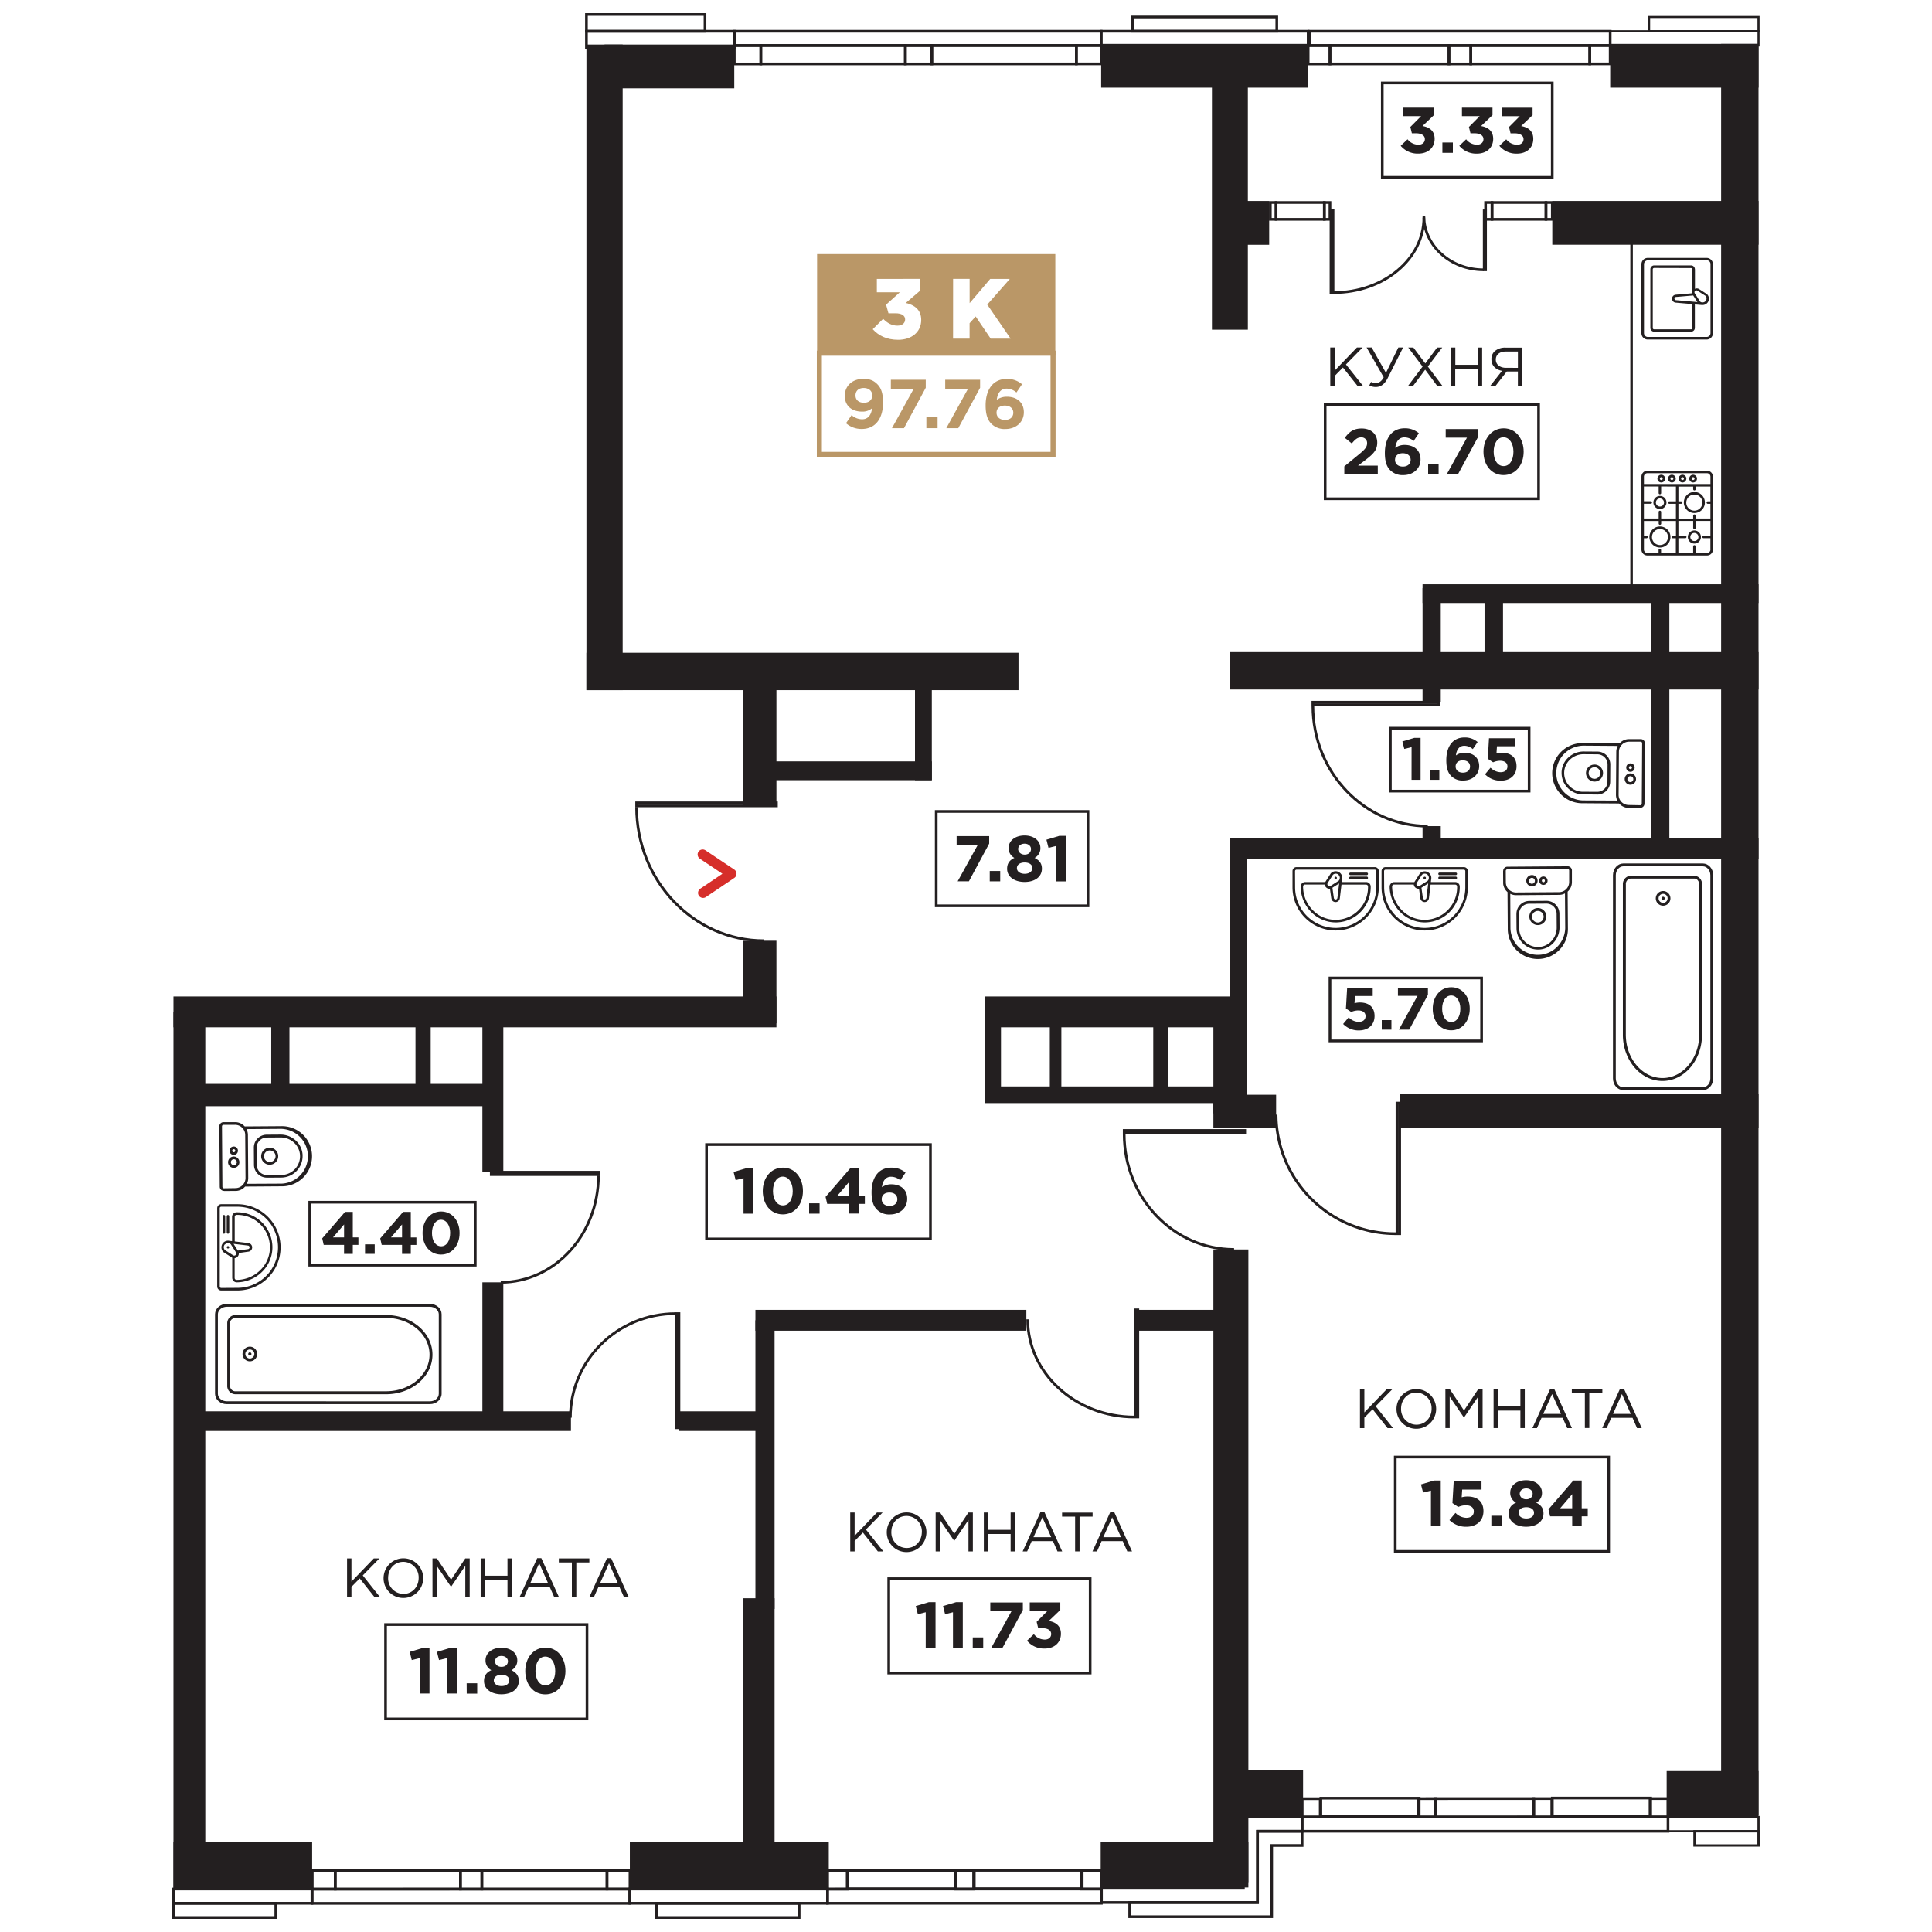<svg xmlns="http://www.w3.org/2000/svg" xmlns:xlink="http://www.w3.org/1999/xlink" viewBox="0 0 1000 1000"><defs><style>.\32 2bd0b8c-cfb0-44ce-b72c-72c477973ef9,.\32 fe0f83c-1c98-4962-92bc-870ea6f188e7,.\34 200c192-1d2d-4ddf-8e9a-1b5ad8807f86,.\34 5764a42-d84a-4f99-b197-e8cf5b47740a,.\34 9761321-c9f9-4caf-b055-5187afd0f973,.\35 c57d824-2ea0-4054-977d-670e529c1ffd,.ce491e20-2ac4-406d-be63-3734b9844bb4,.d1b72a11-d481-44f8-b727-b8bbbbe4b84f,.d8261c43-dabe-455c-8644-2f62aa4be996{fill:none;}.\33 4a335bd-984b-4f63-94e5-94ed7afcfd5f,.\38 8ba6eff-5d36-40d8-973c-00836fcc9cd8{fill:#231f20;}.\32 fe0f83c-1c98-4962-92bc-870ea6f188e7,.\34 200c192-1d2d-4ddf-8e9a-1b5ad8807f86,.\34 5764a42-d84a-4f99-b197-e8cf5b47740a,.\34 9761321-c9f9-4caf-b055-5187afd0f973,.\35 c57d824-2ea0-4054-977d-670e529c1ffd,.\38 8ba6eff-5d36-40d8-973c-00836fcc9cd8,.d1b72a11-d481-44f8-b727-b8bbbbe4b84f{stroke:#231f20;}.\32 fe0f83c-1c98-4962-92bc-870ea6f188e7,.\34 200c192-1d2d-4ddf-8e9a-1b5ad8807f86,.\34 5764a42-d84a-4f99-b197-e8cf5b47740a,.\34 9761321-c9f9-4caf-b055-5187afd0f973,.\35 c57d824-2ea0-4054-977d-670e529c1ffd,.\38 8ba6eff-5d36-40d8-973c-00836fcc9cd8,.d1b72a11-d481-44f8-b727-b8bbbbe4b84f,.d8261c43-dabe-455c-8644-2f62aa4be996{stroke-miterlimit:10;}.d1b72a11-d481-44f8-b727-b8bbbbe4b84f{stroke-width:1.39px;}.\32 79f76dc-1cc9-49e0-af6a-a7b0a0aad5c0{fill:#ba9767;}.d8261c43-dabe-455c-8644-2f62aa4be996{stroke:#ba9767;stroke-width:2.61px;}.\35 c6603c0-ffea-47e7-a2aa-fde07981948f{fill:#fff;}.\32 2bd0b8c-cfb0-44ce-b72c-72c477973ef9{stroke:#d62e2a;stroke-linecap:round;stroke-linejoin:round;stroke-width:5.22px;}.f7a20a68-56bd-4b58-a8c7-64d1e7d984cb{clip-path:url(#b5847f9f-699b-47ba-a83b-4ec147b76485);}.\35 f6185ba-4d78-4f0f-87e6-e276a53ac7ee{clip-path:url(#c05b607a-66f7-4004-9a01-edd42c57c7de);}.\38 8ba6eff-5d36-40d8-973c-00836fcc9cd8{stroke-width:0.65px;}.\38 fc5ef2f-883a-4a3a-9434-b8be4de7c425{clip-path:url(#48ddac0f-1355-4b83-9d29-78046981a099);}.a7e2927f-3d0e-401a-9333-be00f0ec0c25{clip-path:url(#11e9c0ec-300d-4369-bd89-57bcd76f34a2);}.\34 9761321-c9f9-4caf-b055-5187afd0f973{stroke-width:1.12px;}.\35 c57d824-2ea0-4054-977d-670e529c1ffd{stroke-width:1.19px;}.\34 200c192-1d2d-4ddf-8e9a-1b5ad8807f86{stroke-width:1.06px;}.\32 fe0f83c-1c98-4962-92bc-870ea6f188e7{stroke-width:1.09px;}.\33 046a2bb-cb0e-45f9-b13f-e935ca5f6400{clip-path:url(#d12af020-e11f-4232-b949-eee9f482a5f4);}.\34 5764a42-d84a-4f99-b197-e8cf5b47740a{stroke-width:1.31px;}</style><clipPath id="b5847f9f-699b-47ba-a83b-4ec147b76485"><rect class="ce491e20-2ac4-406d-be63-3734b9844bb4" x="119.37" y="572.78" width="36.72" height="50.28" transform="translate(734.66 455.94) rotate(89.59)"/></clipPath><clipPath id="c05b607a-66f7-4004-9a01-edd42c57c7de"><rect class="ce491e20-2ac4-406d-be63-3734b9844bb4" x="108.8" y="671.61" width="123.46" height="58.23" transform="translate(341.06 1401.46) rotate(-180)"/></clipPath><clipPath id="48ddac0f-1355-4b83-9d29-78046981a099"><rect class="ce491e20-2ac4-406d-be63-3734b9844bb4" x="778.17" y="447.45" width="36.72" height="50.28" transform="translate(1596.4 939.51) rotate(179.59)"/></clipPath><clipPath id="11e9c0ec-300d-4369-bd89-57bcd76f34a2"><rect class="ce491e20-2ac4-406d-be63-3734b9844bb4" x="799.19" y="477.07" width="123.46" height="58.23" transform="translate(354.73 1367.1) rotate(-90)"/></clipPath><clipPath id="d12af020-e11f-4232-b949-eee9f482a5f4"><rect class="ce491e20-2ac4-406d-be63-3734b9844bb4" x="808.81" y="374.48" width="36.72" height="50.28" transform="translate(1232.66 -424.69) rotate(90.41)"/></clipPath></defs><title>СС6_21</title><g id="6b914b5b-9336-4f9b-aca0-ba36d5bfd0cf" data-name="Слой 2"><path class="34a335bd-984b-4f63-94e5-94ed7afcfd5f" d="M688.54,179.86h2.27v12l11.55-12h2.93l-8.62,8.79,9,11.32h-2.84l-7.72-9.74-4.28,4.34V200h-2.27Z"/><path class="34a335bd-984b-4f63-94e5-94ed7afcfd5f" d="M708.75,199.49l.89-1.81a4.89,4.89,0,0,0,2.56.6c1.38,0,2.84-.78,4-3l-8.84-15.4H710L717.37,193l6.41-13.13h2.47l-8,15.88c-1.64,3.3-3.77,4.57-6.15,4.56A7,7,0,0,1,708.75,199.49Z"/><path class="34a335bd-984b-4f63-94e5-94ed7afcfd5f" d="M736.33,189.74l-7.44-9.86h2.67l6.17,8.22,6.12-8.21h2.64l-7.44,9.82L746.79,200h-2.7l-6.43-8.65L731.22,200H728.6Z"/><path class="34a335bd-984b-4f63-94e5-94ed7afcfd5f" d="M751,179.89h2.27v8.93h11.61V179.9h2.27V200h-2.27v-9H753.22v9H751Z"/><path class="34a335bd-984b-4f63-94e5-94ed7afcfd5f" d="M777.44,191.94c-3.22-.58-5.49-2.62-5.49-6a5.6,5.6,0,0,1,1.52-4,8.19,8.19,0,0,1,5.86-2h8.59V200h-2.27v-7.7h-5.77l-6,7.7h-2.76Zm8.22-1.55v-8.45h-6.18c-3.3,0-5.26,1.63-5.26,4.19s2.18,4.25,5.25,4.25Z"/><path class="34a335bd-984b-4f63-94e5-94ed7afcfd5f" d="M695.82,241.39l7.79-6.38c2.91-2.41,4-3.68,4-5.61a2.87,2.87,0,0,0-3.14-3c-1.81,0-3,1-4.78,3.14l-3.61-2.91c2.31-3.14,4.55-4.85,8.73-4.84,4.85,0,8.05,2.84,8.05,7.29,0,3.91-2,5.85-6.16,9.06L702.94,241h10.2v4.45H695.82Z"/><path class="34a335bd-984b-4f63-94e5-94ed7afcfd5f" d="M719.58,243.38c-1.7-1.71-2.77-4.21-2.77-8.93,0-7.22,3.28-12.77,10.27-12.77a10.83,10.83,0,0,1,7.32,2.58l-2.71,4a7.2,7.2,0,0,0-4.78-1.87c-2.91,0-4.38,2.34-4.72,5.41a8.09,8.09,0,0,1,4.85-1.5c4.65,0,8.22,2.58,8.22,7.53,0,4.78-3.85,8.09-8.93,8.09A8.87,8.87,0,0,1,719.58,243.38ZM730.15,238c0-2-1.54-3.41-4.08-3.41s-4,1.4-4,3.44,1.54,3.48,4.08,3.48S730.15,240,730.15,238Z"/><path class="34a335bd-984b-4f63-94e5-94ed7afcfd5f" d="M739.2,240.14h5.42v5.35h-5.42Z"/><path class="34a335bd-984b-4f63-94e5-94ed7afcfd5f" d="M759.29,226.54h-11v-4.45h16.85V226L754.63,245.5h-5.82Z"/><path class="34a335bd-984b-4f63-94e5-94ed7afcfd5f" d="M767.84,233.8c0-6.79,4.22-12.1,10.44-12.1s10.36,5.25,10.36,12.11-4.18,12.1-10.44,12.1S767.83,240.66,767.84,233.8Zm15.51,0c0-4.24-2.07-7.45-5.14-7.46s-5.09,3.11-5.09,7.45,2,7.46,5.15,7.46S783.35,238.12,783.35,233.81Z"/><rect class="d1b72a11-d481-44f8-b727-b8bbbbe4b84f" x="685.9" y="209.32" width="110.46" height="48.84"/><path class="34a335bd-984b-4f63-94e5-94ed7afcfd5f" d="M725,75.46l3.55-3.37a7.14,7.14,0,0,0,5.65,2.81c1.94,0,3.31-1.1,3.31-2.91s-1.7-3-4.58-3h-2.14l-.8-3.28,5.58-5.61H726.4V55.7h15.81v3.88l-5.92,5.65c3.18.54,6.28,2.21,6.28,6.62s-3.21,7.65-8.43,7.65A11.36,11.36,0,0,1,725,75.46Z"/><path class="34a335bd-984b-4f63-94e5-94ed7afcfd5f" d="M746.58,73.76H752v5.35h-5.42Z"/><path class="34a335bd-984b-4f63-94e5-94ed7afcfd5f" d="M755.33,75.47l3.54-3.38a7.14,7.14,0,0,0,5.65,2.81c1.94,0,3.31-1.1,3.31-2.91s-1.7-3-4.58-3h-2.14l-.8-3.28,5.58-5.61h-9.19V55.71h15.81V59.6l-5.92,5.65c3.18.54,6.28,2.21,6.28,6.62s-3.21,7.65-8.43,7.65A11.35,11.35,0,0,1,755.33,75.47Z"/><path class="34a335bd-984b-4f63-94e5-94ed7afcfd5f" d="M776.08,75.48l3.54-3.37a7.14,7.14,0,0,0,5.65,2.81c1.94,0,3.31-1.1,3.31-2.91s-1.7-3-4.58-3h-2.14l-.8-3.28,5.58-5.61h-9.19V55.72h15.81v3.88l-5.92,5.65c3.18.54,6.28,2.21,6.28,6.62s-3.21,7.65-8.43,7.65A11.36,11.36,0,0,1,776.08,75.48Z"/><rect class="d1b72a11-d481-44f8-b727-b8bbbbe4b84f" x="715.47" y="42.94" width="87.97" height="48.84"/><path class="34a335bd-984b-4f63-94e5-94ed7afcfd5f" d="M506.15,437.22h-11v-4.45H512v3.88L501.5,456.17h-5.82Z"/><path class="34a335bd-984b-4f63-94e5-94ed7afcfd5f" d="M512.29,450.83h5.42v5.35h-5.42Z"/><path class="34a335bd-984b-4f63-94e5-94ed7afcfd5f" d="M521.28,449.7c0-2.84,1.31-4.51,3.78-5.65a5.6,5.6,0,0,1-3-5.18c0-3.58,3.28-6.42,8.23-6.42s8.22,2.81,8.22,6.49a5.57,5.57,0,0,1-3,5.11c2.37,1.24,3.78,2.74,3.78,5.58,0,4.35-3.85,6.89-9,6.88S521.28,453.84,521.28,449.7Zm13.07-.4c0-1.81-1.7-2.88-4-2.88s-4,1.07-4,2.94c0,1.61,1.5,2.91,4,2.91S534.35,451,534.35,449.3Zm-.7-9.86c0-1.44-1.24-2.74-3.34-2.74S527,438,527,439.47s1.3,2.87,3.34,2.88S533.65,441.14,533.65,439.44Z"/><path class="34a335bd-984b-4f63-94e5-94ed7afcfd5f" d="M546.78,437.84l-4.08,1-1.07-4.21,6.72-2h3.51V456.2h-5.08Z"/><rect class="d1b72a11-d481-44f8-b727-b8bbbbe4b84f" x="484.59" y="420.01" width="78.54" height="48.84"/><path class="279f76dc-1cc9-49e0-af6a-a7b0a0aad5c0" d="M437.89,219.06l2.9-4.19a8.12,8.12,0,0,0,5.48,2.15c3.08,0,4.73-2.33,5.09-5.69a7.63,7.63,0,0,1-5.09,1.72c-5.45,0-9-3-9-8.17s3.91-8.77,9.57-8.77c3.37,0,5.34.83,7.23,2.72s3,4.52,3,9.53c0,8.13-3.84,13.68-11,13.68A12.12,12.12,0,0,1,437.89,219.06Zm13.58-14.39c0-2.22-1.65-3.83-4.4-3.84s-4.26,1.57-4.26,3.87,1.64,3.76,4.37,3.76S451.47,206.89,451.47,204.67Z"/><path class="279f76dc-1cc9-49e0-af6a-a7b0a0aad5c0" d="M472.9,201.31H461.11v-4.76h18.06v4.16l-11.26,20.91h-6.23Z"/><path class="279f76dc-1cc9-49e0-af6a-a7b0a0aad5c0" d="M479.49,215.89h5.8v5.73h-5.8Z"/><path class="279f76dc-1cc9-49e0-af6a-a7b0a0aad5c0" d="M501,201.32H489.24v-4.76h18.06v4.16L496,221.63H489.8Z"/><path class="279f76dc-1cc9-49e0-af6a-a7b0a0aad5c0" d="M513.16,219.38c-1.83-1.83-3-4.52-3-9.57,0-7.74,3.52-13.68,11-13.68A11.61,11.61,0,0,1,529,198.9l-2.9,4.26a7.73,7.73,0,0,0-5.12-2c-3.12,0-4.69,2.5-5.05,5.8a8.68,8.68,0,0,1,5.2-1.61c5,0,8.81,2.76,8.81,8.06,0,5.12-4.12,8.67-9.57,8.66A9.53,9.53,0,0,1,513.16,219.38Zm11.32-5.8c0-2.11-1.65-3.65-4.37-3.65s-4.3,1.5-4.3,3.69,1.64,3.73,4.37,3.73S524.48,215.8,524.48,213.58Z"/><rect class="d8261c43-dabe-455c-8644-2f62aa4be996" x="424.1" y="182.82" width="120.96" height="52.37"/><rect class="279f76dc-1cc9-49e0-af6a-a7b0a0aad5c0" x="422.93" y="131.52" width="123.3" height="52.37"/><path class="5c6603c0-ffea-47e7-a2aa-fde07981948f" d="M451.73,170.4l5.39-5.38c2.21,2.25,4.54,3.53,7.37,3.53,2.43,0,4-1.23,4-3.22s-1.81-3.18-5-3.18h-3.62l-1.24-4.46,7.11-6.4H453.86v-6.93H476.2v6.14l-7.38,6.31c4.41,1,8,3.45,8,8.79,0,6.27-5,10.28-11.92,10.28C458.92,175.87,454.73,173.71,451.73,170.4Z"/><path class="5c6603c0-ffea-47e7-a2aa-fde07981948f" d="M493.32,144.36h8.56v12.54l10.65-12.53h10.15L511,157.66l12.09,17.62H512.78L505,163.8l-3.14,3.49v8h-8.56Z"/><path class="34a335bd-984b-4f63-94e5-94ed7afcfd5f" d="M730.63,386.72l-3.76.92-1-3.88,6.19-1.85h3.23v21.71h-4.68Z"/><path class="34a335bd-984b-4f63-94e5-94ed7afcfd5f" d="M740,398.7h5v4.93h-5Z"/><path class="34a335bd-984b-4f63-94e5-94ed7afcfd5f" d="M751.16,401.69c-1.57-1.57-2.56-3.88-2.56-8.22,0-6.65,3-11.77,9.46-11.77a10,10,0,0,1,6.75,2.37l-2.5,3.66a6.64,6.64,0,0,0-4.4-1.72c-2.68,0-4,2.16-4.34,5a7.45,7.45,0,0,1,4.47-1.39c4.28,0,7.58,2.37,7.58,6.93,0,4.4-3.54,7.45-8.22,7.45A8.18,8.18,0,0,1,751.16,401.69Zm9.73-5c0-1.82-1.42-3.14-3.76-3.14s-3.7,1.29-3.7,3.17,1.42,3.2,3.76,3.2S760.89,398.61,760.89,396.7Z"/><path class="34a335bd-984b-4f63-94e5-94ed7afcfd5f" d="M768.64,400.77l2.86-3.42a7.55,7.55,0,0,0,5.14,2.34c2.22,0,3.6-1.08,3.6-3s-1.57-2.93-3.82-2.93a9.26,9.26,0,0,0-3.6.8l-2.74-1.82.62-10.63H784v4.16h-9.18l-.25,3.73a10.55,10.55,0,0,1,2.83-.37c4.19,0,7.55,2,7.55,7,0,4.56-3.23,7.45-8.19,7.45A11.08,11.08,0,0,1,768.64,400.77Z"/><rect class="d1b72a11-d481-44f8-b727-b8bbbbe4b84f" x="719.65" y="376.9" width="71.82" height="32.58"/><path class="34a335bd-984b-4f63-94e5-94ed7afcfd5f" d="M695.21,530l2.86-3.42a7.55,7.55,0,0,0,5.14,2.34c2.22,0,3.6-1.08,3.6-3S705.26,523,703,523a9.26,9.26,0,0,0-3.6.8L696.66,522l.62-10.63h13.24v4.16h-9.18l-.25,3.73a10.49,10.49,0,0,1,2.83-.37c4.19,0,7.55,2,7.55,7,0,4.56-3.23,7.45-8.19,7.45A11.09,11.09,0,0,1,695.21,530Z"/><path class="34a335bd-984b-4f63-94e5-94ed7afcfd5f" d="M715.2,528h5v4.93h-5Z"/><path class="34a335bd-984b-4f63-94e5-94ed7afcfd5f" d="M733.7,515.45H723.57v-4.1h15.52v3.57l-9.67,18h-5.36Z"/><path class="34a335bd-984b-4f63-94e5-94ed7afcfd5f" d="M741.58,522.13c0-6.25,3.88-11.15,9.61-11.15s9.55,4.84,9.55,11.15-3.85,11.15-9.61,11.15S741.58,528.45,741.58,522.13Zm14.29,0c0-3.91-1.91-6.87-4.74-6.87s-4.68,2.87-4.68,6.87,1.88,6.87,4.74,6.87S755.87,526.11,755.87,522.13Z"/><rect class="d1b72a11-d481-44f8-b727-b8bbbbe4b84f" x="688.4" y="506.19" width="78.47" height="32.58"/><path class="34a335bd-984b-4f63-94e5-94ed7afcfd5f" d="M178.09,644.34H167.55l-.77-3.36,11.83-13.71h4v13.22h2.9v3.85h-2.9V649h-4.53Zm0-3.85v-6.71l-5.73,6.71Z"/><path class="34a335bd-984b-4f63-94e5-94ed7afcfd5f" d="M188.95,644.07h5V649h-5Z"/><path class="34a335bd-984b-4f63-94e5-94ed7afcfd5f" d="M208.1,644.34H197.57L196.8,641l11.83-13.71h4v13.22h2.9v3.85h-2.9V649H208.1Zm0-3.85v-6.71l-5.73,6.71Z"/><path class="34a335bd-984b-4f63-94e5-94ed7afcfd5f" d="M218.72,638.21c0-6.25,3.88-11.15,9.61-11.15s9.55,4.84,9.55,11.15-3.85,11.15-9.61,11.15S218.72,644.53,218.72,638.21Zm14.29,0c0-3.91-1.91-6.87-4.74-6.87s-4.68,2.87-4.68,6.87,1.88,6.87,4.74,6.87S233,642.19,233,638.21Z"/><rect class="d1b72a11-d481-44f8-b727-b8bbbbe4b84f" x="160.33" y="622.27" width="85.66" height="32.58"/><path class="34a335bd-984b-4f63-94e5-94ed7afcfd5f" d="M703.92,719.08h2.27v12l11.55-12h2.93l-8.62,8.79,9,11.32H718.2l-7.73-9.74-4.28,4.34v5.4h-2.27Z"/><path class="34a335bd-984b-4f63-94e5-94ed7afcfd5f" d="M722.83,729.13a10.26,10.26,0,1,1,10.23,10.4A10.19,10.19,0,0,1,722.83,729.13Zm18.16,0a8,8,0,0,0-7.93-8.3c-4.6,0-7.87,3.68-7.87,8.3a8,8,0,0,0,7.93,8.3C737.71,737.43,741,733.76,741,729.13Z"/><path class="34a335bd-984b-4f63-94e5-94ed7afcfd5f" d="M748.13,719.08h2.3l7.33,11,7.33-11h2.3v20.11h-2.27V722.9l-7.33,10.77h-.11l-7.33-10.75v16.26h-2.21Z"/><path class="34a335bd-984b-4f63-94e5-94ed7afcfd5f" d="M773.07,719.08h2.27V728h11.61v-8.93h2.27v20.11h-2.27v-9.05H775.34v9.05h-2.27Z"/><path class="34a335bd-984b-4f63-94e5-94ed7afcfd5f" d="M802.34,718.93h2.13l9.16,20.26h-2.44l-2.36-5.31H797.89l-2.38,5.31h-2.33Zm5.6,12.9-4.57-10.26-4.6,10.26Z"/><path class="34a335bd-984b-4f63-94e5-94ed7afcfd5f" d="M820.32,721.14h-6.75v-2.07h15.8v2.07h-6.75v18h-2.3Z"/><path class="34a335bd-984b-4f63-94e5-94ed7afcfd5f" d="M838.47,718.93h2.13l9.16,20.26h-2.44L845,733.87H834l-2.38,5.31h-2.33Zm5.6,12.9-4.57-10.26-4.6,10.26Z"/><path class="34a335bd-984b-4f63-94e5-94ed7afcfd5f" d="M440.08,782.89h2.27v12l11.55-12h2.93l-8.62,8.79,9,11.32h-2.84l-7.73-9.74-4.28,4.34V803h-2.27Z"/><path class="34a335bd-984b-4f63-94e5-94ed7afcfd5f" d="M459,792.95a10.26,10.26,0,1,1,10.23,10.4A10.19,10.19,0,0,1,459,792.95Zm18.16,0a8,8,0,0,0-7.93-8.3c-4.6,0-7.87,3.68-7.87,8.3a8,8,0,0,0,7.93,8.3C473.87,801.25,477.14,797.58,477.14,792.95Z"/><path class="34a335bd-984b-4f63-94e5-94ed7afcfd5f" d="M484.29,782.89h2.3l7.33,11,7.33-11h2.3V803h-2.27V786.72l-7.33,10.77h-.11l-7.33-10.74V803h-2.21Z"/><path class="34a335bd-984b-4f63-94e5-94ed7afcfd5f" d="M509.23,782.89h2.27v8.94H523.1v-8.94h2.27V803H523.1v-9H511.5v9h-2.27Z"/><path class="34a335bd-984b-4f63-94e5-94ed7afcfd5f" d="M538.5,782.75h2.13L549.79,803h-2.44L545,797.69H534L531.66,803h-2.33Zm5.6,12.9-4.57-10.26-4.6,10.26Z"/><path class="34a335bd-984b-4f63-94e5-94ed7afcfd5f" d="M556.48,785h-6.75v-2.07h15.8V785h-6.75v18h-2.3Z"/><path class="34a335bd-984b-4f63-94e5-94ed7afcfd5f" d="M574.63,782.75h2.13L585.93,803h-2.44l-2.36-5.31H570.18L567.8,803h-2.33Zm5.6,12.9-4.57-10.26-4.6,10.26Z"/><path class="34a335bd-984b-4f63-94e5-94ed7afcfd5f" d="M740.65,771.54l-4.08,1-1.07-4.21,6.72-2h3.51V789.9h-5.08Z"/><path class="34a335bd-984b-4f63-94e5-94ed7afcfd5f" d="M750.24,786.79l3.11-3.71a8.18,8.18,0,0,0,5.58,2.54c2.41,0,3.91-1.17,3.91-3.31s-1.7-3.18-4.15-3.18a10.07,10.07,0,0,0-3.91.87l-3-2,.67-11.53h14.38V771h-10l-.27,4a11.43,11.43,0,0,1,3.08-.4c4.55,0,8.19,2.21,8.19,7.56,0,4.95-3.51,8.09-8.89,8.09A12,12,0,0,1,750.24,786.79Z"/><path class="34a335bd-984b-4f63-94e5-94ed7afcfd5f" d="M771.92,784.55h5.42v5.35h-5.42Z"/><path class="34a335bd-984b-4f63-94e5-94ed7afcfd5f" d="M780.91,783.41c0-2.84,1.3-4.51,3.78-5.65a5.6,5.6,0,0,1-3-5.18c0-3.58,3.28-6.42,8.22-6.42s8.22,2.81,8.22,6.49a5.57,5.57,0,0,1-3,5.12c2.37,1.24,3.78,2.74,3.78,5.58,0,4.35-3.84,6.89-9,6.89S780.91,787.56,780.91,783.41ZM794,783c0-1.81-1.7-2.87-4-2.87s-4,1.07-4,2.94c0,1.61,1.5,2.91,4,2.91S794,784.72,794,783Zm-.7-9.86c0-1.44-1.24-2.74-3.34-2.74s-3.34,1.27-3.34,2.77,1.3,2.87,3.34,2.87S793.28,774.85,793.28,773.15Z"/><path class="34a335bd-984b-4f63-94e5-94ed7afcfd5f" d="M813.76,784.85H802.33l-.84-3.64,12.84-14.88h4.35v14.34h3.14v4.18h-3.14v5h-4.91Zm0-4.18v-7.29l-6.22,7.29Z"/><rect class="d1b72a11-d481-44f8-b727-b8bbbbe4b84f" x="722.18" y="754.16" width="110.46" height="48.84"/><path class="34a335bd-984b-4f63-94e5-94ed7afcfd5f" d="M479.16,834.5l-4.08,1L474,831.29l6.72-2h3.51v23.57h-5.08Z"/><path class="34a335bd-984b-4f63-94e5-94ed7afcfd5f" d="M493.26,834.5l-4.08,1-1.07-4.21,6.72-2h3.51v23.57h-5.08Z"/><path class="34a335bd-984b-4f63-94e5-94ed7afcfd5f" d="M503.49,847.51h5.42v5.35h-5.42Z"/><path class="34a335bd-984b-4f63-94e5-94ed7afcfd5f" d="M523.58,833.9h-11v-4.45h16.85v3.88l-10.5,19.52h-5.82Z"/><path class="34a335bd-984b-4f63-94e5-94ed7afcfd5f" d="M531.59,849.21l3.54-3.38a7.14,7.14,0,0,0,5.65,2.81c1.94,0,3.31-1.1,3.31-2.91s-1.7-3-4.58-3h-2.14l-.8-3.28,5.58-5.62H533v-4.41h15.81v3.88L542.86,839c3.18.54,6.28,2.21,6.28,6.62s-3.21,7.66-8.42,7.66A11.35,11.35,0,0,1,531.59,849.21Z"/><rect class="d1b72a11-d481-44f8-b727-b8bbbbe4b84f" x="460.01" y="817.12" width="104.26" height="48.84"/><path class="34a335bd-984b-4f63-94e5-94ed7afcfd5f" d="M384.85,609.82l-4.08,1-1.07-4.21,6.72-2h3.51v23.57h-5.08Z"/><path class="34a335bd-984b-4f63-94e5-94ed7afcfd5f" d="M394.81,616.47c0-6.79,4.21-12.1,10.43-12.1s10.36,5.25,10.36,12.1-4.18,12.1-10.43,12.1S394.81,623.33,394.81,616.47Zm15.51,0c0-4.25-2.07-7.45-5.15-7.45s-5.08,3.11-5.08,7.45,2,7.45,5.15,7.45S410.32,620.79,410.32,616.47Z"/><path class="34a335bd-984b-4f63-94e5-94ed7afcfd5f" d="M418.8,622.83h5.42v5.35H418.8Z"/><path class="34a335bd-984b-4f63-94e5-94ed7afcfd5f" d="M439.59,623.13H428.16l-.84-3.64,12.84-14.88h4.35v14.34h3.14v4.18h-3.14v5h-4.91Zm0-4.18v-7.29l-6.22,7.29Z"/><path class="34a335bd-984b-4f63-94e5-94ed7afcfd5f" d="M453.89,626.07c-1.7-1.7-2.77-4.21-2.77-8.93,0-7.22,3.28-12.77,10.26-12.77a10.83,10.83,0,0,1,7.32,2.58l-2.71,4a7.21,7.21,0,0,0-4.78-1.87c-2.91,0-4.38,2.34-4.71,5.41a8.11,8.11,0,0,1,4.85-1.5c4.65,0,8.22,2.58,8.22,7.52,0,4.78-3.85,8.09-8.93,8.09A8.87,8.87,0,0,1,453.89,626.07Zm10.56-5.41c0-2-1.54-3.41-4.08-3.41s-4,1.41-4,3.45,1.54,3.48,4.08,3.48S464.46,622.72,464.46,620.65Z"/><rect class="d1b72a11-d481-44f8-b727-b8bbbbe4b84f" x="365.7" y="592.44" width="115.9" height="48.84"/><path class="34a335bd-984b-4f63-94e5-94ed7afcfd5f" d="M179.64,806.64h2.27v12l11.55-12h2.93l-8.62,8.79,9,11.32h-2.84L186.19,817l-4.28,4.34v5.4h-2.27Z"/><path class="34a335bd-984b-4f63-94e5-94ed7afcfd5f" d="M198.54,816.7a10.26,10.26,0,1,1,10.23,10.4A10.19,10.19,0,0,1,198.54,816.7Zm18.16,0a8,8,0,0,0-7.93-8.3c-4.6,0-7.87,3.68-7.87,8.3a8,8,0,0,0,7.93,8.3C213.43,825,216.7,821.33,216.7,816.7Z"/><path class="34a335bd-984b-4f63-94e5-94ed7afcfd5f" d="M223.85,806.64h2.3l7.33,11,7.33-11h2.3v20.11h-2.27V810.47l-7.33,10.77h-.11l-7.33-10.74v16.26h-2.21Z"/><path class="34a335bd-984b-4f63-94e5-94ed7afcfd5f" d="M248.79,806.64h2.27v8.94h11.61v-8.94h2.27v20.11h-2.27v-9H251.06v9h-2.27Z"/><path class="34a335bd-984b-4f63-94e5-94ed7afcfd5f" d="M278.06,806.5h2.13l9.16,20.25h-2.44l-2.36-5.31H273.6l-2.38,5.31h-2.33Zm5.6,12.9-4.57-10.26-4.6,10.26Z"/><path class="34a335bd-984b-4f63-94e5-94ed7afcfd5f" d="M296,808.71h-6.75v-2.07h15.8v2.07h-6.75v18H296Z"/><path class="34a335bd-984b-4f63-94e5-94ed7afcfd5f" d="M314.19,806.5h2.13l9.16,20.25H323l-2.36-5.31H309.74l-2.38,5.31H305Zm5.6,12.9-4.57-10.26-4.6,10.26Z"/><path class="34a335bd-984b-4f63-94e5-94ed7afcfd5f" d="M217.21,858.25l-4.08,1L212.07,855l6.72-2h3.51v23.57h-5.08Z"/><path class="34a335bd-984b-4f63-94e5-94ed7afcfd5f" d="M231.32,858.25l-4.08,1L226.17,855l6.72-2h3.51v23.57h-5.08Z"/><path class="34a335bd-984b-4f63-94e5-94ed7afcfd5f" d="M241.54,871.26H247v5.35h-5.42Z"/><path class="34a335bd-984b-4f63-94e5-94ed7afcfd5f" d="M250.53,870.12c0-2.84,1.3-4.51,3.78-5.65a5.6,5.6,0,0,1-3-5.18c0-3.58,3.28-6.42,8.22-6.42s8.22,2.81,8.22,6.49a5.57,5.57,0,0,1-3,5.12c2.37,1.24,3.78,2.74,3.78,5.58,0,4.35-3.84,6.89-9,6.89S250.53,874.27,250.53,870.12Zm13.07-.4c0-1.81-1.7-2.87-4-2.87s-4,1.07-4,2.94c0,1.61,1.5,2.91,4,2.91S263.6,871.42,263.6,869.72Zm-.7-9.86c0-1.44-1.24-2.74-3.34-2.74s-3.34,1.27-3.34,2.77,1.3,2.87,3.34,2.87S262.9,861.56,262.9,859.86Z"/><path class="34a335bd-984b-4f63-94e5-94ed7afcfd5f" d="M271.88,864.9c0-6.79,4.21-12.1,10.43-12.1s10.36,5.25,10.36,12.1S288.5,877,282.24,877,271.88,871.76,271.88,864.9Zm15.51,0c0-4.24-2.07-7.45-5.15-7.45s-5.08,3.11-5.08,7.45,2,7.46,5.15,7.46S287.39,869.22,287.39,864.9Z"/><rect class="d1b72a11-d481-44f8-b727-b8bbbbe4b84f" x="199.57" y="840.87" width="104.26" height="48.84"/><rect class="d1b72a11-d481-44f8-b727-b8bbbbe4b84f" x="281.38" y="579.61" width="1.26" height="55.48" transform="translate(889.36 325.33) rotate(90)"/><path class="d1b72a11-d481-44f8-b727-b8bbbbe4b84f" d="M259.18,663.73c27.93,0,50.58-24.75,50.58-55.27"/><rect class="d1b72a11-d481-44f8-b727-b8bbbbe4b84f" x="587.69" y="677.98" width="1.26" height="55.48" transform="translate(1176.64 1411.43) rotate(180)"/><path class="d1b72a11-d481-44f8-b727-b8bbbbe4b84f" d="M531.94,682.88c0,27.93,24.75,50.58,55.27,50.58"/><rect class="d1b72a11-d481-44f8-b727-b8bbbbe4b84f" x="612.4" y="554.6" width="1.36" height="62.4" transform="translate(1198.88 -27.27) rotate(90)"/><path class="d1b72a11-d481-44f8-b727-b8bbbbe4b84f" d="M638.77,646.72c-31.42,0-56.89-26.73-56.89-59.71"/><rect class="d1b72a11-d481-44f8-b727-b8bbbbe4b84f" x="723.07" y="570.96" width="1.41" height="67.6" transform="translate(1447.55 1209.52) rotate(180)"/><path class="d1b72a11-d481-44f8-b727-b8bbbbe4b84f" d="M660.51,576.93a61.82,61.82,0,0,0,62,61.62"/><rect class="d1b72a11-d481-44f8-b727-b8bbbbe4b84f" x="350.2" y="679.94" width="1.24" height="59.09" transform="translate(701.63 1418.96) rotate(-180)"/><path class="d1b72a11-d481-44f8-b727-b8bbbbe4b84f" d="M295.22,733.81c0-29.75,24.4-53.87,54.5-53.87"/><polyline class="22bd0b8c-cfb0-44ce-b72c-72c477973ef9" points="363.69 442.29 378.61 452.25 363.91 462.16"/><path class="34a335bd-984b-4f63-94e5-94ed7afcfd5f" d="M114.49,667.95h8.41a22.33,22.33,0,0,0,0-44.66h-8.41a2.06,2.06,0,0,0-2.06,2.06v40.55A2.06,2.06,0,0,0,114.49,667.95Zm0-1.31a.75.75,0,0,1-.74-.74V625.34a.75.75,0,0,1,.74-.75h8.41a21,21,0,0,1,21,21h0a21,21,0,0,1-21,21Z"/><path class="34a335bd-984b-4f63-94e5-94ed7afcfd5f" d="M122.5,663.73a18.83,18.83,0,0,0,13.33-5.62A17.79,17.79,0,0,0,141,645.61v-.3a18.15,18.15,0,0,0-18.14-17.83h-.4a2.36,2.36,0,0,0-2.35,2.35v12.58l-1.4-.16a3.47,3.47,0,0,0-.69-.08H118a3.45,3.45,0,0,0-2.38,5.89l.11.09,4.26,2.71.21.12V661.4A2.36,2.36,0,0,0,122.5,663.73Zm-6-19.65a2.12,2.12,0,0,1,1.48-.63l.55.06a2.12,2.12,0,0,1,.94.51l2.67,4.2a1.09,1.09,0,0,1-1.08,1.66.63.63,0,0,0-.21-.06l-.22-.11-4.2-2.67a2.14,2.14,0,0,1,0-3Zm4.38-.28,7.53.9a.94.94,0,0,1,0,1.85l-5.31.74Zm1.63,18.67a1,1,0,0,1-1.06-1s0,0,0,0V651.22a2.42,2.42,0,0,0,2.17-2.39,2.36,2.36,0,0,0,0-.28l5-.7a2.24,2.24,0,0,0,0-4.43l-7.13-.86V629.83a1,1,0,0,1,1-1h.4a16.85,16.85,0,0,1,16.82,16.54,16.47,16.47,0,0,1-4.82,11.89A17.5,17.5,0,0,1,122.5,662.47Z"/><path class="34a335bd-984b-4f63-94e5-94ed7afcfd5f" d="M118.46,645.15a.63.63,0,1,0,.19.46A.63.63,0,0,0,118.46,645.15Z"/><path class="34a335bd-984b-4f63-94e5-94ed7afcfd5f" d="M115.91,628.88a.65.65,0,0,0-.65.65v8.39a.65.65,0,0,0,1.31,0v-8.39A.65.65,0,0,0,115.91,628.88Z"/><path class="34a335bd-984b-4f63-94e5-94ed7afcfd5f" d="M118,628.88a.65.65,0,0,0-.65.65v8.39a.65.65,0,0,0,1.31,0v-8.39A.65.65,0,0,0,118,628.88Z"/><g class="f7a20a68-56bd-4b58-a8c7-64d1e7d984cb"><path class="34a335bd-984b-4f63-94e5-94ed7afcfd5f" d="M115.93,616.44l5.95,0a6.63,6.63,0,0,0,5-2.28h.2l18.6-.13a15.57,15.57,0,1,0-.22-31.13h0l-18.6.13a.69.69,0,0,0-.21,0,6.63,6.63,0,0,0-5-2.21l-5.95,0a2.18,2.18,0,0,0-2.17,2.2h0l.22,31.19a2.18,2.18,0,0,0,2.18,2.19Zm11.84-3.71a6.6,6.6,0,0,0,.71-3l-.16-22.31a6.6,6.6,0,0,0-.75-3l17.88-.13a14.18,14.18,0,0,1,.2,28.35Zm-11.85,2.33a.79.79,0,0,1-.8-.78L114.9,583a.79.79,0,0,1,.78-.8l5.95,0a5.26,5.26,0,0,1,5.29,5.21l.16,22.27a5.26,5.26,0,0,1-5.21,5.29Z"/><path class="34a335bd-984b-4f63-94e5-94ed7afcfd5f" d="M138.19,609.56l7.43-.05a11.11,11.11,0,0,0,11-11.18v-.56a10.87,10.87,0,0,0-3.62-7.51,11.55,11.55,0,0,0-7.86-3l-7.14.05a6.66,6.66,0,0,0-6.6,6.69l.06,8.95a6.66,6.66,0,0,0,6.72,6.59Zm0-1.39A5.26,5.26,0,0,1,132.9,603l-.06-8.92a5.26,5.26,0,0,1,5.21-5.29l7.14-.05a10.16,10.16,0,0,1,6.92,2.62,9.48,9.48,0,0,1,3.17,6.55,9.71,9.71,0,0,1-9.16,10.24h-.47Z"/><path class="34a335bd-984b-4f63-94e5-94ed7afcfd5f" d="M139.63,602.86a4.41,4.41,0,1,0-4.45-4.38A4.41,4.41,0,0,0,139.63,602.86Zm0-1.39a3,3,0,1,1,3-3A3,3,0,0,1,139.62,601.46Z"/><path class="34a335bd-984b-4f63-94e5-94ed7afcfd5f" d="M121,597.79a2.18,2.18,0,1,0-2.2-2.17,2.18,2.18,0,0,0,2.2,2.17Zm0-1.39a.79.79,0,1,1,.78-.8h0A.79.79,0,0,1,121,596.39Z"/><path class="34a335bd-984b-4f63-94e5-94ed7afcfd5f" d="M121.05,604.48a2.93,2.93,0,1,0-3-2.91h0A2.93,2.93,0,0,0,121.05,604.48Zm0-1.39a1.53,1.53,0,1,1,1.52-1.55h0A1.53,1.53,0,0,1,121,603.09Z"/></g><g class="5f6185ba-4d78-4f0f-87e6-e276a53ac7ee"><path class="88ba6eff-5d36-40d8-973c-00836fcc9cd8" d="M228.26,680.28v41.12c0,2.79-2.57,5.06-5.74,5.06H117.37c-3.16,0-5.74-2.26-5.74-5.06V680.28c0-2.79,2.57-5.06,5.74-5.06H222.52C225.69,675.21,228.26,677.47,228.26,680.28Zm-5.74,45.38c2.7,0,4.92-1.9,4.92-4.24V680.3c0-2.34-2.2-4.24-4.92-4.24H117.37c-2.7,0-4.92,1.9-4.92,4.24v41.09c0,2.34,2.2,4.24,4.92,4.24Z"/><path class="88ba6eff-5d36-40d8-973c-00836fcc9cd8" d="M223.52,701.17c0,11.12-10.6,20.16-23.63,20.16H122.14a4,4,0,0,1-4.19-3.63V684.63a3.93,3.93,0,0,1,4.19-3.63h77.74C212.92,681,223.52,690,223.52,701.17Zm-23.65,19.28c12.56,0,22.78-8.66,22.78-19.31s-10.22-19.31-22.78-19.31H122.14c-1.84,0-3.37,1.25-3.37,2.78v33.07a3.11,3.11,0,0,0,3.37,2.78Z"/><path class="88ba6eff-5d36-40d8-973c-00836fcc9cd8" d="M132.8,700.83a3.47,3.47,0,1,1-3.47-3.47A3.47,3.47,0,0,1,132.8,700.83Zm-.82,0a2.66,2.66,0,1,0-2.66,2.66,2.66,2.66,0,0,0,2.66-2.66Zm-2.15,0a.51.51,0,1,1-.51-.51.51.51,0,0,1,.51.51h0Zm-.2,0a.31.31,0,1,0-.31.31.31.31,0,0,0,.31-.31Z"/></g><path class="34a335bd-984b-4f63-94e5-94ed7afcfd5f" d="M715.09,450.88v8.41a22.33,22.33,0,0,0,44.66,0v-8.41a2.06,2.06,0,0,0-2.06-2.06H717.14A2.06,2.06,0,0,0,715.09,450.88Zm1.31,0a.75.75,0,0,1,.74-.74h40.55a.75.75,0,0,1,.75.74h0v8.41a21,21,0,0,1-21,21h0a21,21,0,0,1-21-21Z"/><path class="34a335bd-984b-4f63-94e5-94ed7afcfd5f" d="M719.3,458.89a18.83,18.83,0,0,0,5.62,13.33,17.79,17.79,0,0,0,12.51,5.22h.3a18.15,18.15,0,0,0,17.83-18.14v-.4a2.36,2.36,0,0,0-2.35-2.35H740.62l.16-1.4a3.47,3.47,0,0,0,.08-.69v-.11A3.45,3.45,0,0,0,735,452l-.09.11-2.71,4.26-.12.21H721.64A2.36,2.36,0,0,0,719.3,458.89Zm19.65-6a2.12,2.12,0,0,1,.63,1.48l-.06.55a2.12,2.12,0,0,1-.51.94l-4.2,2.67a1.09,1.09,0,0,1-1.66-1.08.63.63,0,0,0,.06-.21,1.1,1.1,0,0,1,.11-.22l2.67-4.2a2.14,2.14,0,0,1,3,0Zm.28,4.38-.9,7.53a.94.94,0,0,1-1.85,0l-.74-5.31Zm-18.67,1.63a1,1,0,0,1,1-1.06h10.22A2.42,2.42,0,0,0,734.2,460h.28l.7,5a2.24,2.24,0,0,0,4.43,0l.86-7.13H753.2a1,1,0,0,1,1,1h0v.4a16.85,16.85,0,0,1-16.54,16.82,16.47,16.47,0,0,1-11.89-4.82A17.5,17.5,0,0,1,720.56,458.89Z"/><path class="34a335bd-984b-4f63-94e5-94ed7afcfd5f" d="M737.88,454.86a.63.63,0,1,0-.46.19A.63.63,0,0,0,737.88,454.86Z"/><path class="34a335bd-984b-4f63-94e5-94ed7afcfd5f" d="M754.16,452.3a.65.65,0,0,0-.65-.65h-8.39a.65.65,0,0,0,0,1.31h8.39A.65.65,0,0,0,754.16,452.3Z"/><path class="34a335bd-984b-4f63-94e5-94ed7afcfd5f" d="M754.16,454.39a.65.65,0,0,0-.65-.65h-8.39a.65.65,0,0,0,0,1.31h8.39A.65.65,0,0,0,754.16,454.39Z"/><path class="34a335bd-984b-4f63-94e5-94ed7afcfd5f" d="M669,450.88v8.41a22.33,22.33,0,0,0,44.66,0v-8.41a2.06,2.06,0,0,0-2.06-2.06H671.06A2.06,2.06,0,0,0,669,450.88Zm1.31,0a.75.75,0,0,1,.74-.74h40.55a.75.75,0,0,1,.75.74h0v8.41a21,21,0,0,1-21,21h0a21,21,0,0,1-21-21Z"/><path class="34a335bd-984b-4f63-94e5-94ed7afcfd5f" d="M673.22,458.89a18.83,18.83,0,0,0,5.62,13.33,17.79,17.79,0,0,0,12.51,5.22h.3a18.15,18.15,0,0,0,17.83-18.14v-.4a2.36,2.36,0,0,0-2.35-2.35H694.54l.16-1.4a3.47,3.47,0,0,0,.08-.69v-.11a3.45,3.45,0,0,0-5.89-2.38l-.09.11-2.71,4.26-.12.21H675.56A2.36,2.36,0,0,0,673.22,458.89Zm19.65-6a2.12,2.12,0,0,1,.63,1.48l-.06.55a2.12,2.12,0,0,1-.51.94l-4.2,2.67a1.09,1.09,0,0,1-1.66-1.08.63.63,0,0,0,.06-.21,1.1,1.1,0,0,1,.11-.22l2.67-4.2a2.14,2.14,0,0,1,3,0Zm.28,4.38-.9,7.53a.94.94,0,0,1-1.85,0l-.74-5.31Zm-18.67,1.63a1,1,0,0,1,1-1.06h10.22a2.42,2.42,0,0,0,2.39,2.17h.28l.7,5a2.24,2.24,0,0,0,4.43,0l.86-7.13h12.73a1,1,0,0,1,1,1h0v.4a16.85,16.85,0,0,1-16.54,16.82,16.47,16.47,0,0,1-11.89-4.82A17.5,17.5,0,0,1,674.48,458.89Z"/><path class="34a335bd-984b-4f63-94e5-94ed7afcfd5f" d="M691.8,454.86a.63.63,0,1,0-.46.19A.63.63,0,0,0,691.8,454.86Z"/><path class="34a335bd-984b-4f63-94e5-94ed7afcfd5f" d="M708.08,452.3a.65.65,0,0,0-.65-.65H699a.65.65,0,0,0,0,1.31h8.39A.65.65,0,0,0,708.08,452.3Z"/><path class="34a335bd-984b-4f63-94e5-94ed7afcfd5f" d="M708.08,454.39a.65.65,0,0,0-.65-.65H699a.65.65,0,0,0,0,1.31h8.39A.65.65,0,0,0,708.08,454.39Z"/><g class="8fc5ef2f-883a-4a3a-9434-b8be4de7c425"><path class="34a335bd-984b-4f63-94e5-94ed7afcfd5f" d="M778,450.79l0,5.95a6.63,6.63,0,0,0,2.28,5,.69.69,0,0,0,0,.2l.13,18.6a15.57,15.57,0,1,0,31.13-.22h0l-.13-18.6a.69.69,0,0,0,0-.21,6.63,6.63,0,0,0,2.21-5l0-5.95a2.18,2.18,0,0,0-2.2-2.17h0l-31.19.22a2.18,2.18,0,0,0-2.19,2.18S778,450.78,778,450.79Zm3.71,11.84a6.6,6.6,0,0,0,3,.71l22.31-.16a6.6,6.6,0,0,0,3-.75l.13,17.88a14.18,14.18,0,0,1-28.35.2Zm-2.33-11.85a.79.79,0,0,1,.78-.8l31.23-.22a.79.79,0,0,1,.8.78l0,5.95a5.26,5.26,0,0,1-5.21,5.29l-22.27.16a5.26,5.26,0,0,1-5.29-5.21Z"/><path class="34a335bd-984b-4f63-94e5-94ed7afcfd5f" d="M784.89,473.06l.05,7.43a11.11,11.11,0,0,0,11.18,11h.56a10.87,10.87,0,0,0,7.51-3.62,11.55,11.55,0,0,0,3-7.86l-.05-7.14a6.66,6.66,0,0,0-6.69-6.6l-8.95.06a6.66,6.66,0,0,0-6.59,6.72Zm1.39,0a5.26,5.26,0,0,1,5.21-5.29l8.92-.06a5.26,5.26,0,0,1,5.29,5.21l.05,7.14a10.16,10.16,0,0,1-2.62,6.92,9.48,9.48,0,0,1-6.55,3.17A9.71,9.71,0,0,1,786.35,481q0-.24,0-.47Z"/><path class="34a335bd-984b-4f63-94e5-94ed7afcfd5f" d="M791.59,474.49A4.41,4.41,0,1,0,796,470,4.41,4.41,0,0,0,791.59,474.49Zm1.39,0a3,3,0,1,1,3,3A3,3,0,0,1,793,474.48Z"/><path class="34a335bd-984b-4f63-94e5-94ed7afcfd5f" d="M796.66,455.87a2.18,2.18,0,1,0,2.17-2.2,2.18,2.18,0,0,0-2.17,2.2Zm1.39,0a.79.79,0,1,1,.8.78h0A.79.79,0,0,1,798.06,455.86Z"/><path class="34a335bd-984b-4f63-94e5-94ed7afcfd5f" d="M790,455.92a2.93,2.93,0,1,0,2.91-3h0A2.93,2.93,0,0,0,790,455.92Zm1.39,0a1.53,1.53,0,1,1,1.55,1.52h0A1.53,1.53,0,0,1,791.37,455.91Z"/></g><g class="a7e2927f-3d0e-401a-9333-be00f0ec0c25"><path class="88ba6eff-5d36-40d8-973c-00836fcc9cd8" d="M881.37,563.92H840.25c-2.79,0-5.06-2.57-5.06-5.74V453c0-3.16,2.26-5.74,5.06-5.74h41.12c2.79,0,5.06,2.57,5.06,5.74V558.18C886.44,561.34,884.18,563.92,881.37,563.92ZM836,558.18c0,2.7,1.9,4.92,4.24,4.92h41.12c2.34,0,4.24-2.2,4.24-4.92V453c0-2.7-1.9-4.92-4.24-4.92H840.25c-2.34,0-4.24,2.2-4.24,4.92Z"/><path class="88ba6eff-5d36-40d8-973c-00836fcc9cd8" d="M860.48,559.18c-11.12,0-20.16-10.6-20.16-23.63V457.79a4,4,0,0,1,3.63-4.19H877a3.93,3.93,0,0,1,3.63,4.19v77.74C880.66,548.58,871.62,559.18,860.48,559.18Zm-19.28-23.65c0,12.56,8.66,22.78,19.31,22.78s19.31-10.22,19.31-22.78V457.79c0-1.84-1.25-3.37-2.78-3.37H844a3.11,3.11,0,0,0-2.78,3.37Z"/><path class="88ba6eff-5d36-40d8-973c-00836fcc9cd8" d="M860.82,468.46a3.47,3.47,0,1,1,3.47-3.47A3.47,3.47,0,0,1,860.82,468.46Zm0-.82a2.66,2.66,0,1,0-2.66-2.66,2.66,2.66,0,0,0,2.66,2.66Zm0-2.15a.51.51,0,1,1,.51-.51.51.51,0,0,1-.51.51h0Zm0-.2a.31.31,0,1,0-.31-.31.31.31,0,0,0,.31.31Z"/></g><rect class="d1b72a11-d481-44f8-b727-b8bbbbe4b84f" x="793.83" y="930.95" width="9.34" height="9.51" transform="translate(1597.36 1871.12) rotate(179.98)"/><rect class="d1b72a11-d481-44f8-b727-b8bbbbe4b84f" x="734.21" y="930.98" width="8.73" height="9.51" transform="translate(1477.51 1871.18) rotate(179.98)"/><rect class="d1b72a11-d481-44f8-b727-b8bbbbe4b84f" x="742.94" y="930.97" width="50.89" height="9.51" transform="translate(1537.13 1871.15) rotate(179.98)"/><rect class="d1b72a11-d481-44f8-b727-b8bbbbe4b84f" x="854.02" y="930.95" width="9.34" height="9.51" transform="translate(1717.74 1871.09) rotate(179.98)"/><rect class="d1b72a11-d481-44f8-b727-b8bbbbe4b84f" x="803.13" y="930.96" width="50.89" height="9.51" transform="matrix(-1, 0, 0, -1, 1657.5, 1871.12)"/><rect class="d1b72a11-d481-44f8-b727-b8bbbbe4b84f" x="673.98" y="931" width="9.34" height="9.51" transform="translate(1357.65 1871.25) rotate(179.98)"/><rect class="d1b72a11-d481-44f8-b727-b8bbbbe4b84f" x="683.32" y="930.99" width="50.89" height="9.51" transform="matrix(-1, 0, 0, -1, 1417.88, 1871.22)"/><rect class="d1b72a11-d481-44f8-b727-b8bbbbe4b84f" x="673.97" y="940.49" width="189.39" height="7.36"/><polygon class="d1b72a11-d481-44f8-b727-b8bbbbe4b84f" points="673.97 940.49 630.8 940.49 630.8 947.85 643.58 947.85 643.58 977.37 570.13 977.37 570.13 984.73 643.58 984.73 649.55 984.73 650.93 984.73 650.93 947.85 673.97 947.85 673.97 940.49"/><rect class="49761321-c9f9-4caf-b055-5187afd0f973" x="863.37" y="940.49" width="46.84" height="7.36"/><rect class="5c57d824-2ea0-4054-977d-670e529c1ffd" x="877.07" y="947.85" width="33.14" height="7.36"/><polygon class="d1b72a11-d481-44f8-b727-b8bbbbe4b84f" points="673.97 947.85 658.23 947.85 650.93 947.85 650.88 947.85 650.88 984.73 584.73 984.73 584.73 992.08 650.88 992.08 654.73 992.08 658.23 992.08 658.23 955.21 673.97 955.21 673.97 947.85"/><rect class="34a335bd-984b-4f63-94e5-94ed7afcfd5f" x="633.54" y="916.71" width="39.71" height="24.47"/><rect class="34a335bd-984b-4f63-94e5-94ed7afcfd5f" x="862.66" y="916.71" width="47.54" height="24.47"/><rect class="d1b72a11-d481-44f8-b727-b8bbbbe4b84f" x="314.12" y="968.26" width="11.89" height="9.51" transform="translate(640.37 1945.95) rotate(179.99)"/><rect class="d1b72a11-d481-44f8-b727-b8bbbbe4b84f" x="238.24" y="968.28" width="11.11" height="9.51" transform="translate(487.82 1946.01) rotate(179.99)"/><rect class="d1b72a11-d481-44f8-b727-b8bbbbe4b84f" x="249.35" y="968.27" width="64.77" height="9.51" transform="translate(563.7 1945.98) rotate(179.99)"/><rect class="d1b72a11-d481-44f8-b727-b8bbbbe4b84f" x="161.57" y="968.3" width="11.89" height="9.51" transform="translate(335.27 1946.06) rotate(179.99)"/><rect class="d1b72a11-d481-44f8-b727-b8bbbbe4b84f" x="173.46" y="968.29" width="64.77" height="9.51" transform="translate(411.93 1946.03) rotate(179.99)"/><rect class="d1b72a11-d481-44f8-b727-b8bbbbe4b84f" x="161.57" y="977.79" width="164.38" height="7.36"/><rect class="d1b72a11-d481-44f8-b727-b8bbbbe4b84f" x="559.87" y="968.22" width="10.26" height="9.51" transform="translate(1130.27 1945.79) rotate(179.98)"/><rect class="d1b72a11-d481-44f8-b727-b8bbbbe4b84f" x="494.42" y="968.24" width="9.58" height="9.51" transform="translate(998.7 1945.84) rotate(179.98)"/><rect class="d1b72a11-d481-44f8-b727-b8bbbbe4b84f" x="504.01" y="968.23" width="55.86" height="9.51" transform="matrix(-1, 0, 0, -1, 1064.15, 1945.82)"/><rect class="d1b72a11-d481-44f8-b727-b8bbbbe4b84f" x="428.3" y="968.25" width="10.26" height="9.51" transform="translate(867.14 1945.9) rotate(179.98)"/><rect class="d1b72a11-d481-44f8-b727-b8bbbbe4b84f" x="438.56" y="968.25" width="55.86" height="9.51" transform="matrix(-1, 0, 0, -1, 933.26, 1945.87)"/><rect class="d1b72a11-d481-44f8-b727-b8bbbbe4b84f" x="428.3" y="977.75" width="141.77" height="7.36"/><rect class="d1b72a11-d481-44f8-b727-b8bbbbe4b84f" x="326.01" y="977.75" width="102.29" height="7.36"/><rect class="d1b72a11-d481-44f8-b727-b8bbbbe4b84f" x="339.79" y="985.14" width="73.85" height="7.36"/><rect class="d1b72a11-d481-44f8-b727-b8bbbbe4b84f" x="89.79" y="977.75" width="71.67" height="7.36"/><rect class="d1b72a11-d481-44f8-b727-b8bbbbe4b84f" x="89.79" y="985.14" width="52.97" height="7.36"/><rect class="34a335bd-984b-4f63-94e5-94ed7afcfd5f" x="326.01" y="953.37" width="102.97" height="24.87"/><rect class="34a335bd-984b-4f63-94e5-94ed7afcfd5f" x="89.79" y="953.37" width="71.78" height="24.42"/><rect class="d1b72a11-d481-44f8-b727-b8bbbbe4b84f" x="749.95" y="23.57" width="11.31" height="9.51"/><rect class="d1b72a11-d481-44f8-b727-b8bbbbe4b84f" x="822.86" y="23.54" width="10.56" height="9.51"/><rect class="d1b72a11-d481-44f8-b727-b8bbbbe4b84f" x="761.26" y="23.56" width="61.6" height="9.51"/><rect class="d1b72a11-d481-44f8-b727-b8bbbbe4b84f" x="677.1" y="23.58" width="11.31" height="9.51"/><rect class="d1b72a11-d481-44f8-b727-b8bbbbe4b84f" x="688.41" y="23.56" width="61.6" height="9.51"/><rect class="d1b72a11-d481-44f8-b727-b8bbbbe4b84f" x="677.78" y="16.19" width="155.65" height="7.36" transform="translate(1511.21 39.74) rotate(180)"/><rect class="d1b72a11-d481-44f8-b727-b8bbbbe4b84f" x="468.56" y="23.57" width="13.74" height="9.51"/><rect class="d1b72a11-d481-44f8-b727-b8bbbbe4b84f" x="557.13" y="23.54" width="12.83" height="9.51"/><rect class="d1b72a11-d481-44f8-b727-b8bbbbe4b84f" x="482.3" y="23.56" width="74.83" height="9.51"/><rect class="d1b72a11-d481-44f8-b727-b8bbbbe4b84f" x="380.07" y="23.58" width="13.74" height="9.51"/><rect class="d1b72a11-d481-44f8-b727-b8bbbbe4b84f" x="393.81" y="23.56" width="74.83" height="9.51"/><rect class="d1b72a11-d481-44f8-b727-b8bbbbe4b84f" x="380.07" y="16.19" width="189.89" height="7.36" transform="translate(950.03 39.74) rotate(180)"/><rect class="d1b72a11-d481-44f8-b727-b8bbbbe4b84f" x="569.96" y="16.19" width="107.13" height="7.36" transform="translate(1247.06 39.74) rotate(180)"/><rect class="d1b72a11-d481-44f8-b727-b8bbbbe4b84f" x="586.19" y="8.8" width="74.68" height="7.36" transform="translate(1247.06 24.97) rotate(180)"/><rect class="4200c192-1d2d-4ddf-8e9a-1b5ad8807f86" x="833.43" y="16.19" width="76.78" height="7.36" transform="translate(1743.64 39.74) rotate(180)"/><rect class="2fe0f83c-1c98-4962-92bc-870ea6f188e7" x="853.57" y="8.8" width="56.64" height="7.36" transform="translate(1763.77 24.96) rotate(180)"/><rect class="34a335bd-984b-4f63-94e5-94ed7afcfd5f" x="636.77" y="337.53" width="273.44" height="19.35"/><rect class="34a335bd-984b-4f63-94e5-94ed7afcfd5f" x="442.06" y="471.53" width="916.95" height="19.35" transform="translate(419.32 1381.74) rotate(-90)"/><rect class="34a335bd-984b-4f63-94e5-94ed7afcfd5f" x="736.31" y="302.42" width="173.89" height="9.68"/><rect class="34a335bd-984b-4f63-94e5-94ed7afcfd5f" x="803.46" y="104.03" width="106.75" height="22.65"/><rect class="34a335bd-984b-4f63-94e5-94ed7afcfd5f" x="833.43" y="22.73" width="76.78" height="22.65"/><rect class="34a335bd-984b-4f63-94e5-94ed7afcfd5f" x="569.96" y="22.73" width="107.13" height="22.65"/><g class="3046a2bb-cb0e-45f9-b13f-e935ca5f6400"><path class="34a335bd-984b-4f63-94e5-94ed7afcfd5f" d="M849,418.13a2.18,2.18,0,0,0,2.18-2.19l.22-31.19h0a2.18,2.18,0,0,0-2.17-2.2l-5.95,0a6.63,6.63,0,0,0-5,2.21.69.69,0,0,0-.21,0l-18.6-.13h0a15.57,15.57,0,1,0-.22,31.13l18.6.13h.2a6.63,6.63,0,0,0,5,2.28l5.95,0Zm-29.75-3.83a14.18,14.18,0,0,1,.2-28.35l17.88.13a6.6,6.6,0,0,0-.75,3l-.16,22.31a6.6,6.6,0,0,0,.71,3ZM843,416.67a5.26,5.26,0,0,1-5.21-5.29l.16-22.27a5.26,5.26,0,0,1,5.29-5.21l5.95,0a.79.79,0,0,1,.78.8L849.78,416a.79.79,0,0,1-.8.78Z"/><path class="34a335bd-984b-4f63-94e5-94ed7afcfd5f" d="M826.71,411.25a6.66,6.66,0,0,0,6.72-6.59l.06-8.95a6.66,6.66,0,0,0-6.6-6.69l-7.14-.05a11.55,11.55,0,0,0-7.86,3,10.87,10.87,0,0,0-3.62,7.51V400a11.11,11.11,0,0,0,11,11.18l7.43.05Zm-7.45-1.44h-.47a9.71,9.71,0,0,1-9.16-10.24A9.48,9.48,0,0,1,812.8,393a10.16,10.16,0,0,1,6.92-2.62l7.14.05a5.26,5.26,0,0,1,5.21,5.29l-.06,8.92a5.26,5.26,0,0,1-5.29,5.21Z"/><path class="34a335bd-984b-4f63-94e5-94ed7afcfd5f" d="M829.72,400.17a4.41,4.41,0,1,0-4.45,4.38A4.41,4.41,0,0,0,829.72,400.17Zm-7.43-.05a3,3,0,1,1,3,3A3,3,0,0,1,822.28,400.12Z"/><path class="34a335bd-984b-4f63-94e5-94ed7afcfd5f" d="M843.9,399.48a2.18,2.18,0,1,0-2.17-2.2,2.18,2.18,0,0,0,2.17,2.2Zm-.77-2.19h0a.79.79,0,1,1,.78.8A.79.79,0,0,1,843.12,397.29Z"/><path class="34a335bd-984b-4f63-94e5-94ed7afcfd5f" d="M846.8,403.26h0a2.93,2.93,0,1,0-3,2.91A2.93,2.93,0,0,0,846.8,403.26Zm-4.46,0h0a1.53,1.53,0,1,1,1.52,1.55A1.53,1.53,0,0,1,842.33,403.23Z"/></g><polyline class="45764a42-d84a-4f99-b197-e8cf5b47740a" points="898.9 307.25 844.5 307.25 844.5 124.38 898.67 124.38"/><path class="34a335bd-984b-4f63-94e5-94ed7afcfd5f" d="M886.61,136.7a3.27,3.27,0,0,0-3.32-3.21H852.87a3.27,3.27,0,0,0-3.27,3.27v35.71a3.27,3.27,0,0,0,3.27,3.27h30.47a3.27,3.27,0,0,0,3.27-3.27V136.7Zm-3.26-2a2,2,0,0,1,2,2v35.71a2,2,0,0,1-2,2H852.93a2,2,0,0,1-2-2V136.75a2,2,0,0,1,2-2Z"/><path class="34a335bd-984b-4f63-94e5-94ed7afcfd5f" d="M877.28,139.38a2,2,0,0,0-1.94-2H856.17a2,2,0,0,0-1.95,1.95v30.41a2,2,0,0,0,1.95,1.95h19.14a2,2,0,0,0,1.95-1.95V157.57l3.5.3h.57a3.27,3.27,0,0,0,2.26-5.57l-.1-.08-4-2.57a2.25,2.25,0,0,0-2.18-.14V139.38Zm6,15.14a2,2,0,0,1-2,2h-.4a2,2,0,0,1-1-.51l-2.53-4a1,1,0,0,1,1.42-1.42l4,2.53a2,2,0,0,1,.55,1.39Zm-4.7,1.83-11.18-1a.83.83,0,0,1,0-1.64l9-.78Zm-3.34-17.6a.7.7,0,0,1,.7.7V151h0a2.17,2.17,0,0,0,0,.79l-8.64.75a2.06,2.06,0,0,0,0,4.1l8.7.76v12.36a.7.7,0,0,1-.7.7H856.17a.7.7,0,0,1-.7-.7V139.4a.7.7,0,0,1,.7-.7Z"/><path class="34a335bd-984b-4f63-94e5-94ed7afcfd5f" d="M886.61,284.47V246.7h0a3.05,3.05,0,0,0-3.05-3.05h-30.9a3.05,3.05,0,0,0-3.05,3.05v37.77h0a3.05,3.05,0,0,0,3.05,3.05h30.9A3.05,3.05,0,0,0,886.61,284.47Zm-8.95-31.21v-1.41h7.64v7.64H883.9a.65.65,0,0,0,0,1.29h1.41v7.6h-7.64V267a.65.65,0,1,0-1.29,0v1.41h-7.64v-7.63h1.41a.65.65,0,0,0,0-1.29h-1.41v-7.63h7.64v1.41h0a.65.65,0,0,0,1.29,0Zm-10.2-1.41v7.64H864a.65.65,0,0,0,0,1.29h3.45v7.6h-7.64V264.9a.65.65,0,0,0-1.29,0v3.47h-7.64v-7.63h3.47a.65.65,0,1,0,0-1.29h-3.47v-7.64h7.64v3.47a.65.65,0,0,0,1.29,0v-3.47Zm17.86,32.62v0a1.76,1.76,0,0,1-1.78,1.74h-5.88v-3.47a.65.65,0,0,0-1.29,0v3.47h-7.64v-7.64h3.47a.65.65,0,1,0,0-1.29h-3.46v-7.64h7.64v3.47h0a.65.65,0,1,0,1.29,0v-3.47h7.64v7.64h-3.47a.65.65,0,1,0,0,1.29h3.46v5.88Zm-32.66,1.76h0a1.76,1.76,0,0,1-1.76-1.76v-5.88h1.41a.65.65,0,0,0,0-1.29h-1.41v-7.64h7.64v1.41a.65.65,0,0,0,1.29,0v-1.41h7.64v7.64H866a.65.65,0,1,0,0,1.29h1.41v7.64h-7.64v-1.41a.65.65,0,1,0-1.29,0v1.41h-5.86Zm30.9-41.29h0a1.76,1.76,0,0,1,1.76,1.76v3.82H850.9V246.7h0a1.76,1.76,0,0,1,1.76-1.76h30.9Z"/><path class="34a335bd-984b-4f63-94e5-94ed7afcfd5f" d="M853.73,277.95a5.45,5.45,0,1,0,5.45-5.45A5.45,5.45,0,0,0,853.73,277.95Zm5.45,4.16a4.14,4.14,0,1,1,4.16-4.12,4.17,4.17,0,0,1-4.16,4.12Z"/><path class="34a335bd-984b-4f63-94e5-94ed7afcfd5f" d="M877,254.64a5.45,5.45,0,1,0,5.45,5.45A5.45,5.45,0,0,0,877,254.64Zm4.14,5.47A4.16,4.16,0,1,1,877,256,4.16,4.16,0,0,1,881.17,260.12Z"/><path class="34a335bd-984b-4f63-94e5-94ed7afcfd5f" d="M862.57,260.09h0a3.39,3.39,0,1,0-3.39,3.39A3.39,3.39,0,0,0,862.57,260.09Zm-3.39-2.1a2.11,2.11,0,0,1,2.1,2.09h0a2.1,2.1,0,1,1-2.1-2.1Z"/><path class="34a335bd-984b-4f63-94e5-94ed7afcfd5f" d="M880.4,277.95h0a3.39,3.39,0,1,0-3.39,3.39A3.39,3.39,0,0,0,880.4,277.95Zm-3.39-2.1a2.11,2.11,0,0,1,2.1,2.09h0a2.1,2.1,0,1,1-2.1-2.1Z"/><path class="34a335bd-984b-4f63-94e5-94ed7afcfd5f" d="M867.37,247.73h0a2,2,0,1,0-2,2A2,2,0,0,0,867.37,247.73Zm-2-.74a.74.74,0,0,1,.74.74h0a.74.74,0,1,1-.74-.74Z"/><path class="34a335bd-984b-4f63-94e5-94ed7afcfd5f" d="M861.88,247.73h0a2,2,0,1,0-2,2A2,2,0,0,0,861.88,247.73Zm-2-.74a.74.74,0,0,1,.74.74h0a.74.74,0,1,1-.74-.74Z"/><path class="34a335bd-984b-4f63-94e5-94ed7afcfd5f" d="M878.36,247.73h0a2,2,0,1,0-2,2A2,2,0,0,0,878.36,247.73Zm-2-.74a.74.74,0,0,1,.74.74h0a.74.74,0,1,1-.74-.74Z"/><path class="34a335bd-984b-4f63-94e5-94ed7afcfd5f" d="M872.86,247.73h0a2,2,0,1,0-2,2A2,2,0,0,0,872.86,247.73Zm-2-.74a.74.74,0,0,1,.74.74h0a.74.74,0,1,1-.74-.74Z"/><rect class="d1b72a11-d481-44f8-b727-b8bbbbe4b84f" x="657.53" y="104.81" width="2.97" height="8.72"/><rect class="d1b72a11-d481-44f8-b727-b8bbbbe4b84f" x="660.51" y="104.81" width="24.96" height="8.72"/><rect class="d1b72a11-d481-44f8-b727-b8bbbbe4b84f" x="685.47" y="104.81" width="2.92" height="8.72"/><rect class="d1b72a11-d481-44f8-b727-b8bbbbe4b84f" x="768.93" y="104.81" width="3.33" height="8.72"/><rect class="d1b72a11-d481-44f8-b727-b8bbbbe4b84f" x="772.26" y="104.81" width="27.93" height="8.72"/><rect class="d1b72a11-d481-44f8-b727-b8bbbbe4b84f" x="800.19" y="104.81" width="3.27" height="8.72"/><rect class="d1b72a11-d481-44f8-b727-b8bbbbe4b84f" x="688.92" y="108.85" width="1.06" height="42.58"/><path class="d1b72a11-d481-44f8-b727-b8bbbbe4b84f" d="M737,112.61c0,21.44-20.89,38.82-46.66,38.82"/><rect class="d1b72a11-d481-44f8-b727-b8bbbbe4b84f" x="768.23" y="109.12" width="0.7" height="30.54" transform="translate(1537.15 248.77) rotate(180)"/><path class="d1b72a11-d481-44f8-b727-b8bbbbe4b84f" d="M737,111.81c0,15.37,13.84,27.84,30.92,27.84"/><rect class="34a335bd-984b-4f63-94e5-94ed7afcfd5f" x="736.31" y="304.43" width="9.43" height="59.03"/><rect class="34a335bd-984b-4f63-94e5-94ed7afcfd5f" x="768.39" y="307.25" width="9.56" height="34.79"/><rect class="34a335bd-984b-4f63-94e5-94ed7afcfd5f" x="854.56" y="307.25" width="9.49" height="32.05"/><rect class="34a335bd-984b-4f63-94e5-94ed7afcfd5f" x="854.56" y="350.41" width="9.49" height="89.11"/><rect class="34a335bd-984b-4f63-94e5-94ed7afcfd5f" x="627.3" y="33.57" width="18.59" height="137.07"/><rect class="34a335bd-984b-4f63-94e5-94ed7afcfd5f" x="641.1" y="104.03" width="15.83" height="22.68"/><rect class="34a335bd-984b-4f63-94e5-94ed7afcfd5f" x="303.54" y="337.87" width="223.63" height="19.35"/><rect class="34a335bd-984b-4f63-94e5-94ed7afcfd5f" x="303.54" y="23.07" width="18.75" height="334.15"/><rect class="d1b72a11-d481-44f8-b727-b8bbbbe4b84f" x="364.91" y="380.15" width="1.58" height="72.36" transform="translate(782.03 50.63) rotate(90)"/><path class="d1b72a11-d481-44f8-b727-b8bbbbe4b84f" d="M395.49,486.93c-36.43,0-66-31-66-69.22"/><rect class="d1b72a11-d481-44f8-b727-b8bbbbe4b84f" x="711.43" y="331.56" width="1.42" height="65.21" transform="translate(1076.31 -347.97) rotate(90)"/><path class="d1b72a11-d481-44f8-b727-b8bbbbe4b84f" d="M739,427.61c-32.84,0-59.45-27.84-59.45-62.19"/><rect class="34a335bd-984b-4f63-94e5-94ed7afcfd5f" x="312.91" y="23.07" width="67.15" height="22.65"/><rect class="34a335bd-984b-4f63-94e5-94ed7afcfd5f" x="384.48" y="349.49" width="17.4" height="67.62"/><rect class="34a335bd-984b-4f63-94e5-94ed7afcfd5f" x="473.6" y="351.58" width="8.71" height="52.25"/><rect class="34a335bd-984b-4f63-94e5-94ed7afcfd5f" x="398.37" y="394.08" width="83.95" height="9.75"/><rect class="34a335bd-984b-4f63-94e5-94ed7afcfd5f" x="636.77" y="433.9" width="273.44" height="10.53"/><rect class="34a335bd-984b-4f63-94e5-94ed7afcfd5f" x="736.31" y="427.61" width="9.43" height="11.92"/><rect class="34a335bd-984b-4f63-94e5-94ed7afcfd5f" x="724.48" y="566.4" width="185.73" height="17.55"/><rect class="34a335bd-984b-4f63-94e5-94ed7afcfd5f" x="636.77" y="433.9" width="8.74" height="144.57"/><rect class="34a335bd-984b-4f63-94e5-94ed7afcfd5f" x="509.8" y="515.77" width="134.33" height="15.96"/><rect class="34a335bd-984b-4f63-94e5-94ed7afcfd5f" x="509.8" y="562.32" width="134.33" height="8.64"/><rect class="34a335bd-984b-4f63-94e5-94ed7afcfd5f" x="509.8" y="519.43" width="8.31" height="47.21"/><rect class="34a335bd-984b-4f63-94e5-94ed7afcfd5f" x="543.38" y="523.75" width="5.98" height="42.66"/><rect class="34a335bd-984b-4f63-94e5-94ed7afcfd5f" x="596.92" y="521.09" width="7.65" height="45.32"/><rect class="34a335bd-984b-4f63-94e5-94ed7afcfd5f" x="628.05" y="566.64" width="32.47" height="17.31"/><rect class="34a335bd-984b-4f63-94e5-94ed7afcfd5f" x="628.05" y="646.72" width="18.11" height="327.52"/><rect class="34a335bd-984b-4f63-94e5-94ed7afcfd5f" x="89.79" y="515.77" width="312.09" height="15.96"/><rect class="34a335bd-984b-4f63-94e5-94ed7afcfd5f" x="384.48" y="486.93" width="17.4" height="42.73"/><rect class="34a335bd-984b-4f63-94e5-94ed7afcfd5f" x="89.79" y="523.75" width="16.48" height="453.54"/><rect class="34a335bd-984b-4f63-94e5-94ed7afcfd5f" x="587.22" y="677.98" width="53.64" height="10.79"/><rect class="34a335bd-984b-4f63-94e5-94ed7afcfd5f" x="391.01" y="677.98" width="140.23" height="10.79"/><rect class="34a335bd-984b-4f63-94e5-94ed7afcfd5f" x="391.01" y="683.37" width="9.91" height="149.42"/><rect class="34a335bd-984b-4f63-94e5-94ed7afcfd5f" x="384.48" y="827.25" width="16.44" height="149.27"/><rect class="34a335bd-984b-4f63-94e5-94ed7afcfd5f" x="628.05" y="529.14" width="11.79" height="47.15"/><rect class="34a335bd-984b-4f63-94e5-94ed7afcfd5f" x="636.77" y="916.1" width="37.7" height="23.58"/><rect class="34a335bd-984b-4f63-94e5-94ed7afcfd5f" x="569.72" y="953.37" width="76.44" height="23.58"/><rect class="34a335bd-984b-4f63-94e5-94ed7afcfd5f" x="249.68" y="528.95" width="10.84" height="77.77"/><rect class="34a335bd-984b-4f63-94e5-94ed7afcfd5f" x="104.12" y="561.02" width="153.34" height="11.54"/><rect class="34a335bd-984b-4f63-94e5-94ed7afcfd5f" x="215.06" y="526.16" width="7.87" height="40.63"/><rect class="34a335bd-984b-4f63-94e5-94ed7afcfd5f" x="140.39" y="526.16" width="9.42" height="39.1"/><rect class="34a335bd-984b-4f63-94e5-94ed7afcfd5f" x="249.68" y="663.73" width="10.84" height="71.86"/><rect class="34a335bd-984b-4f63-94e5-94ed7afcfd5f" x="99.61" y="730.51" width="195.91" height="10.17"/><rect class="34a335bd-984b-4f63-94e5-94ed7afcfd5f" x="351.44" y="730.51" width="44.53" height="10.17"/><rect class="d1b72a11-d481-44f8-b727-b8bbbbe4b84f" x="303.54" y="7.5" width="61.37" height="8.69"/><rect class="d1b72a11-d481-44f8-b727-b8bbbbe4b84f" x="303.54" y="16.19" width="76.53" height="8.69"/></g></svg>